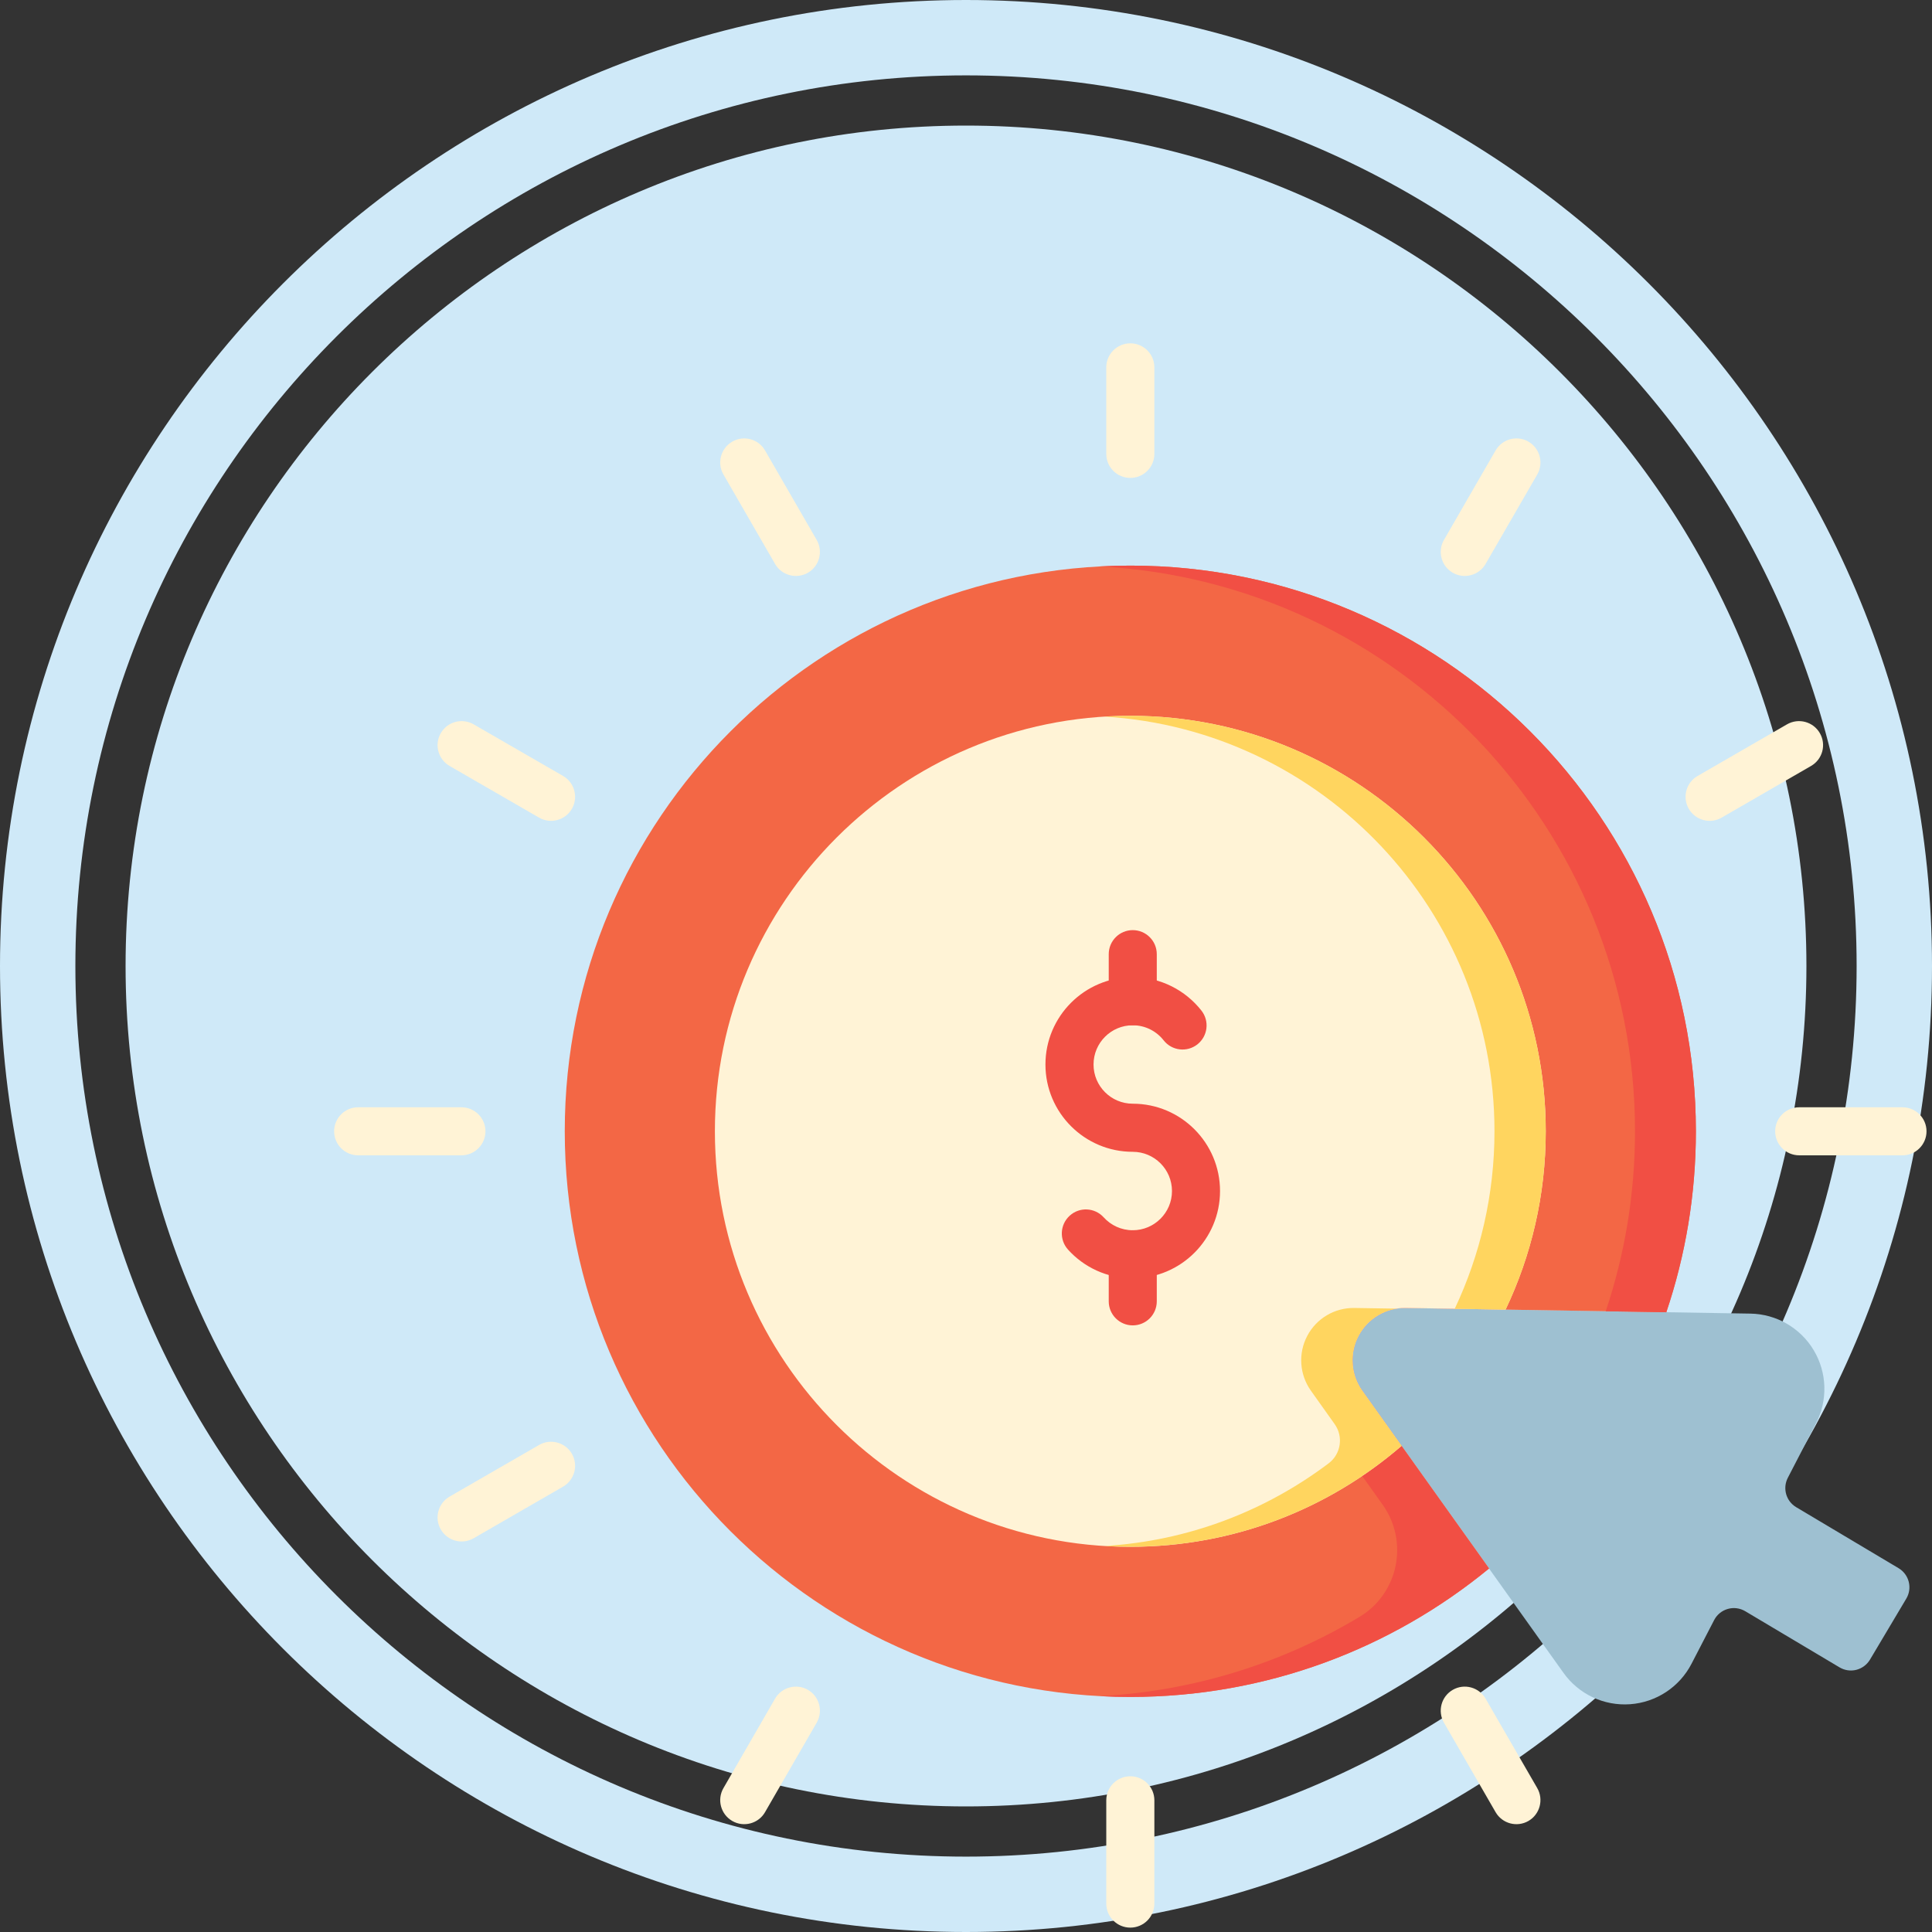 <svg xmlns="http://www.w3.org/2000/svg" xmlns:xlink="http://www.w3.org/1999/xlink" width="200" viewBox="0 0 150 150" height="200" preserveAspectRatio="xMidYMid meet"><rect x="0" y="0" width="150" height="150" fill="#333333" stroke="none"/><defs><clipPath id="id1"><path d="M 85 26.66 L 90 26.66 L 90 38 L 85 38 Z M 85 26.66 " clip-rule="nonzero"></path></clipPath><clipPath id="id2"><path d="M 137 85 L 149.633 85 L 149.633 90 L 137 90 Z M 137 85 " clip-rule="nonzero"></path></clipPath><clipPath id="id3"><path d="M 85 137 L 90 137 L 90 149.66 L 85 149.66 Z M 85 137 " clip-rule="nonzero"></path></clipPath><clipPath id="id4"><path d="M 25.883 85 L 38 85 L 38 90 L 25.883 90 Z M 25.883 85 " clip-rule="nonzero"></path></clipPath></defs><path fill="#cfe9f8" d="M 75 0 C 33.629 0 0 33.66 0 75 C 0 116.371 33.629 150 75 150 C 116.34 150 150 116.371 150 75 C 150 33.66 116.34 0 75 0 Z M 75 144.148 C 36.871 144.148 5.852 113.129 5.852 75 C 5.852 36.871 36.871 5.852 75 5.852 C 113.129 5.852 144.148 36.871 144.148 75 C 144.148 113.129 113.129 144.148 75 144.148 Z M 75 144.148 " fill-opacity="1" fill-rule="nonzero"></path><path fill="#cfe9f8" d="M 75 9.75 C 39.031 9.75 9.75 39.031 9.75 75 C 9.75 110.969 39.031 140.25 75 140.25 C 110.969 140.25 140.25 110.969 140.25 75 C 140.25 39.031 110.969 9.75 75 9.75 Z M 75 9.75 " fill-opacity="1" fill-rule="nonzero"></path><path fill="#9ec0d1" d="M 135.5 125.094 C 135.09 124.852 134.602 124.785 134.145 124.918 C 133.688 125.047 133.305 125.359 133.086 125.781 C 132.324 127.25 131.328 129.176 131.328 129.176 C 130.391 130.984 128.586 132.172 126.559 132.316 C 124.527 132.461 122.574 131.539 121.391 129.883 C 116.734 123.355 110.156 114.137 105.762 107.977 C 104.871 106.727 104.758 105.082 105.473 103.723 C 106.188 102.367 107.602 101.523 109.137 101.551 C 116.68 101.676 127.949 101.859 135.902 101.988 C 137.926 102.023 139.785 103.102 140.82 104.836 C 141.855 106.57 141.922 108.719 140.992 110.512 C 140.992 110.512 139.676 113.059 138.805 114.738 C 138.387 115.551 138.668 116.547 139.453 117.016 C 141.504 118.234 145.309 120.504 147.406 121.754 C 148.223 122.242 148.492 123.301 148.004 124.117 C 147.191 125.48 145.992 127.492 145.184 128.855 C 144.949 129.246 144.57 129.531 144.125 129.645 C 143.68 129.758 143.215 129.688 142.82 129.453 C 140.875 128.297 137.484 126.277 135.5 125.094 " fill-opacity="1" fill-rule="evenodd"></path><path fill="#f36745" d="M 115.609 121.777 C 108.027 128.008 98.328 131.75 87.758 131.75 C 63.523 131.75 43.848 112.074 43.848 87.832 C 43.848 63.594 63.523 43.914 87.758 43.914 C 111.992 43.914 131.668 63.594 131.668 87.832 C 131.668 92.746 130.859 97.473 129.371 101.883 L 109.137 101.551 C 107.602 101.523 106.188 102.367 105.473 103.723 C 104.758 105.082 104.871 106.727 105.762 107.977 L 115.609 121.777 " fill-opacity="1" fill-rule="evenodd"></path><path fill="#f14f44" d="M 85.395 43.977 C 86.18 43.938 86.965 43.914 87.758 43.914 C 111.992 43.914 131.668 63.594 131.668 87.832 C 131.668 92.746 130.859 97.473 129.371 101.883 L 124.668 101.805 C 126.141 97.418 126.941 92.719 126.941 87.832 C 126.941 64.387 108.531 45.207 85.395 43.977 M 85.395 131.688 C 92.73 131.301 99.594 129.105 105.543 125.539 C 108.574 123.727 109.398 119.699 107.348 116.824 L 101.035 107.977 C 100.141 106.727 100.031 105.082 100.746 103.723 C 101.457 102.367 102.875 101.523 104.41 101.551 L 108.344 101.613 C 107.129 101.836 106.059 102.602 105.473 103.723 C 104.758 105.082 104.871 106.727 105.762 107.977 L 115.609 121.777 C 108.027 128.008 98.328 131.75 87.758 131.75 C 86.965 131.75 86.18 131.73 85.395 131.688 " fill-opacity="1" fill-rule="evenodd"></path><path fill="#fff3d6" d="M 108.816 112.258 C 103.164 117.141 95.805 120.094 87.758 120.094 C 69.957 120.094 55.504 105.637 55.504 87.832 C 55.504 70.031 69.957 55.574 87.758 55.574 C 105.559 55.574 120.012 70.031 120.012 87.832 C 120.012 92.785 118.891 97.48 116.895 101.676 L 109.137 101.551 C 107.602 101.523 106.188 102.367 105.473 103.723 C 104.758 105.082 104.871 106.727 105.762 107.977 L 108.816 112.258 " fill-opacity="1" fill-rule="evenodd"></path><path fill="#ffd55f" d="M 85.77 55.637 C 86.426 55.594 87.09 55.574 87.758 55.574 C 105.559 55.574 120.012 70.031 120.012 87.832 C 120.012 92.785 118.891 97.48 116.895 101.676 L 112.945 101.613 C 114.922 97.43 116.031 92.762 116.031 87.832 C 116.031 70.699 102.645 56.668 85.77 55.637 M 85.77 120.031 C 92.273 119.637 98.262 117.305 103.16 113.609 C 104.113 112.887 104.316 111.539 103.621 110.566 C 102.773 109.367 101.781 107.977 101.781 107.977 C 100.891 106.727 100.777 105.082 101.492 103.723 C 102.203 102.367 103.621 101.523 105.156 101.551 L 108.41 101.602 C 107.164 101.809 106.07 102.582 105.473 103.723 C 104.758 105.082 104.871 106.727 105.762 107.977 L 108.816 112.258 C 103.164 117.141 95.805 120.09 87.758 120.09 C 87.09 120.09 86.43 120.07 85.77 120.031 " fill-opacity="1" fill-rule="evenodd"></path><path fill="#f14f44" d="M 82.922 97.02 C 84.16 98.391 85.953 99.25 87.945 99.25 C 91.688 99.25 94.723 96.211 94.723 92.473 C 94.723 88.73 91.688 85.691 87.945 85.691 C 86.266 85.691 84.902 84.328 84.902 82.648 C 84.902 80.965 86.266 79.602 87.945 79.602 C 88.918 79.602 89.785 80.059 90.344 80.77 C 90.98 81.582 92.152 81.723 92.965 81.086 C 93.773 80.449 93.918 79.277 93.281 78.465 C 92.039 76.883 90.109 75.867 87.945 75.867 C 84.207 75.867 81.168 78.906 81.168 82.648 C 81.168 86.387 84.207 89.426 87.945 89.426 C 89.625 89.426 90.992 90.789 90.992 92.473 C 90.992 94.152 89.625 95.516 87.945 95.516 C 87.051 95.516 86.246 95.129 85.688 94.512 C 84.996 93.75 83.816 93.691 83.055 94.383 C 82.289 95.074 82.23 96.254 82.922 97.02 " fill-opacity="1" fill-rule="evenodd"></path><path fill="#f14f44" d="M 86.082 74.082 L 86.082 77.734 C 86.082 78.766 86.918 79.602 87.945 79.602 C 88.977 79.602 89.812 78.766 89.812 77.734 L 89.812 74.082 C 89.812 73.051 88.977 72.215 87.945 72.215 C 86.918 72.215 86.082 73.051 86.082 74.082 " fill-opacity="1" fill-rule="evenodd"></path><path fill="#f14f44" d="M 86.082 97.383 L 86.082 101.035 C 86.082 102.066 86.918 102.902 87.945 102.902 C 88.977 102.902 89.812 102.066 89.812 101.035 L 89.812 97.383 C 89.812 96.352 88.977 95.516 87.945 95.516 C 86.918 95.516 86.082 96.352 86.082 97.383 " fill-opacity="1" fill-rule="evenodd"></path><g clip-path="url(#id1)"><path fill="#fff3d6" d="M 87.758 37.105 C 88.789 37.105 89.625 36.27 89.625 35.242 L 89.625 28.523 C 89.625 27.492 88.789 26.656 87.758 26.656 C 86.727 26.656 85.891 27.492 85.891 28.523 L 85.891 35.242 C 85.891 36.27 86.727 37.105 87.758 37.105 " fill-opacity="1" fill-rule="evenodd"></path></g><path fill="#fff3d6" d="M 115.34 43.785 L 119.352 36.84 C 119.863 35.949 119.559 34.805 118.668 34.289 C 117.773 33.773 116.633 34.082 116.117 34.973 L 112.109 41.918 C 111.594 42.809 111.898 43.953 112.793 44.469 C 113.684 44.98 114.828 44.676 115.34 43.785 " fill-opacity="1" fill-rule="evenodd"></path><path fill="#fff3d6" d="M 133.668 63.48 L 140.609 59.469 C 141.504 58.953 141.809 57.812 141.293 56.922 C 140.777 56.027 139.637 55.723 138.742 56.238 L 131.801 60.246 C 130.906 60.762 130.602 61.902 131.117 62.797 C 131.633 63.688 132.773 63.996 133.668 63.48 " fill-opacity="1" fill-rule="evenodd"></path><g clip-path="url(#id2)"><path fill="#fff3d6" d="M 139.691 89.699 L 147.707 89.699 C 148.738 89.699 149.574 88.863 149.574 87.832 C 149.574 86.805 148.738 85.969 147.707 85.969 L 139.691 85.969 C 138.66 85.969 137.824 86.805 137.824 87.832 C 137.824 88.863 138.66 89.699 139.691 89.699 " fill-opacity="1" fill-rule="evenodd"></path></g><path fill="#fff3d6" d="M 112.109 133.75 L 116.117 140.695 C 116.633 141.586 117.773 141.895 118.668 141.379 C 119.559 140.863 119.863 139.719 119.352 138.828 L 115.34 131.883 C 114.828 130.992 113.684 130.684 112.793 131.199 C 111.898 131.715 111.594 132.855 112.109 133.75 " fill-opacity="1" fill-rule="evenodd"></path><g clip-path="url(#id3)"><path fill="#fff3d6" d="M 89.625 147.793 L 89.625 139.773 C 89.625 138.746 88.789 137.91 87.758 137.91 C 86.727 137.91 85.891 138.746 85.891 139.773 L 85.891 147.793 C 85.891 148.824 86.727 149.66 87.758 149.66 C 88.789 149.66 89.625 148.824 89.625 147.793 " fill-opacity="1" fill-rule="evenodd"></path></g><path fill="#fff3d6" d="M 59.398 140.695 L 63.406 133.75 C 63.922 132.855 63.617 131.715 62.727 131.199 C 61.832 130.684 60.691 130.992 60.176 131.883 L 56.168 138.828 C 55.652 139.719 55.957 140.863 56.852 141.379 C 57.742 141.895 58.887 141.586 59.398 140.695 " fill-opacity="1" fill-rule="evenodd"></path><path fill="#fff3d6" d="M 36.773 119.43 L 43.719 115.422 C 44.609 114.906 44.914 113.762 44.402 112.871 C 43.887 111.98 42.742 111.672 41.852 112.188 L 34.906 116.195 C 34.016 116.711 33.707 117.855 34.223 118.746 C 34.738 119.641 35.883 119.945 36.773 119.43 " fill-opacity="1" fill-rule="evenodd"></path><g clip-path="url(#id4)"><path fill="#fff3d6" d="M 27.809 89.699 L 35.824 89.699 C 36.855 89.699 37.691 88.863 37.691 87.832 C 37.691 86.805 36.855 85.969 35.824 85.969 L 27.809 85.969 C 26.777 85.969 25.941 86.805 25.941 87.832 C 25.941 88.863 26.777 89.699 27.809 89.699 " fill-opacity="1" fill-rule="evenodd"></path></g><path fill="#fff3d6" d="M 34.906 59.469 L 41.852 63.48 C 42.742 63.996 43.887 63.688 44.402 62.797 C 44.914 61.902 44.609 60.762 43.719 60.246 L 36.773 56.238 C 35.883 55.723 34.738 56.027 34.223 56.922 C 33.707 57.812 34.016 58.953 34.906 59.469 " fill-opacity="1" fill-rule="evenodd"></path><path fill="#fff3d6" d="M 56.168 36.84 L 60.176 43.785 C 60.691 44.676 61.832 44.98 62.727 44.469 C 63.617 43.953 63.922 42.809 63.406 41.918 L 59.398 34.973 C 58.887 34.082 57.742 33.773 56.852 34.289 C 55.957 34.805 55.652 35.949 56.168 36.84 " fill-opacity="1" fill-rule="evenodd"></path></svg>